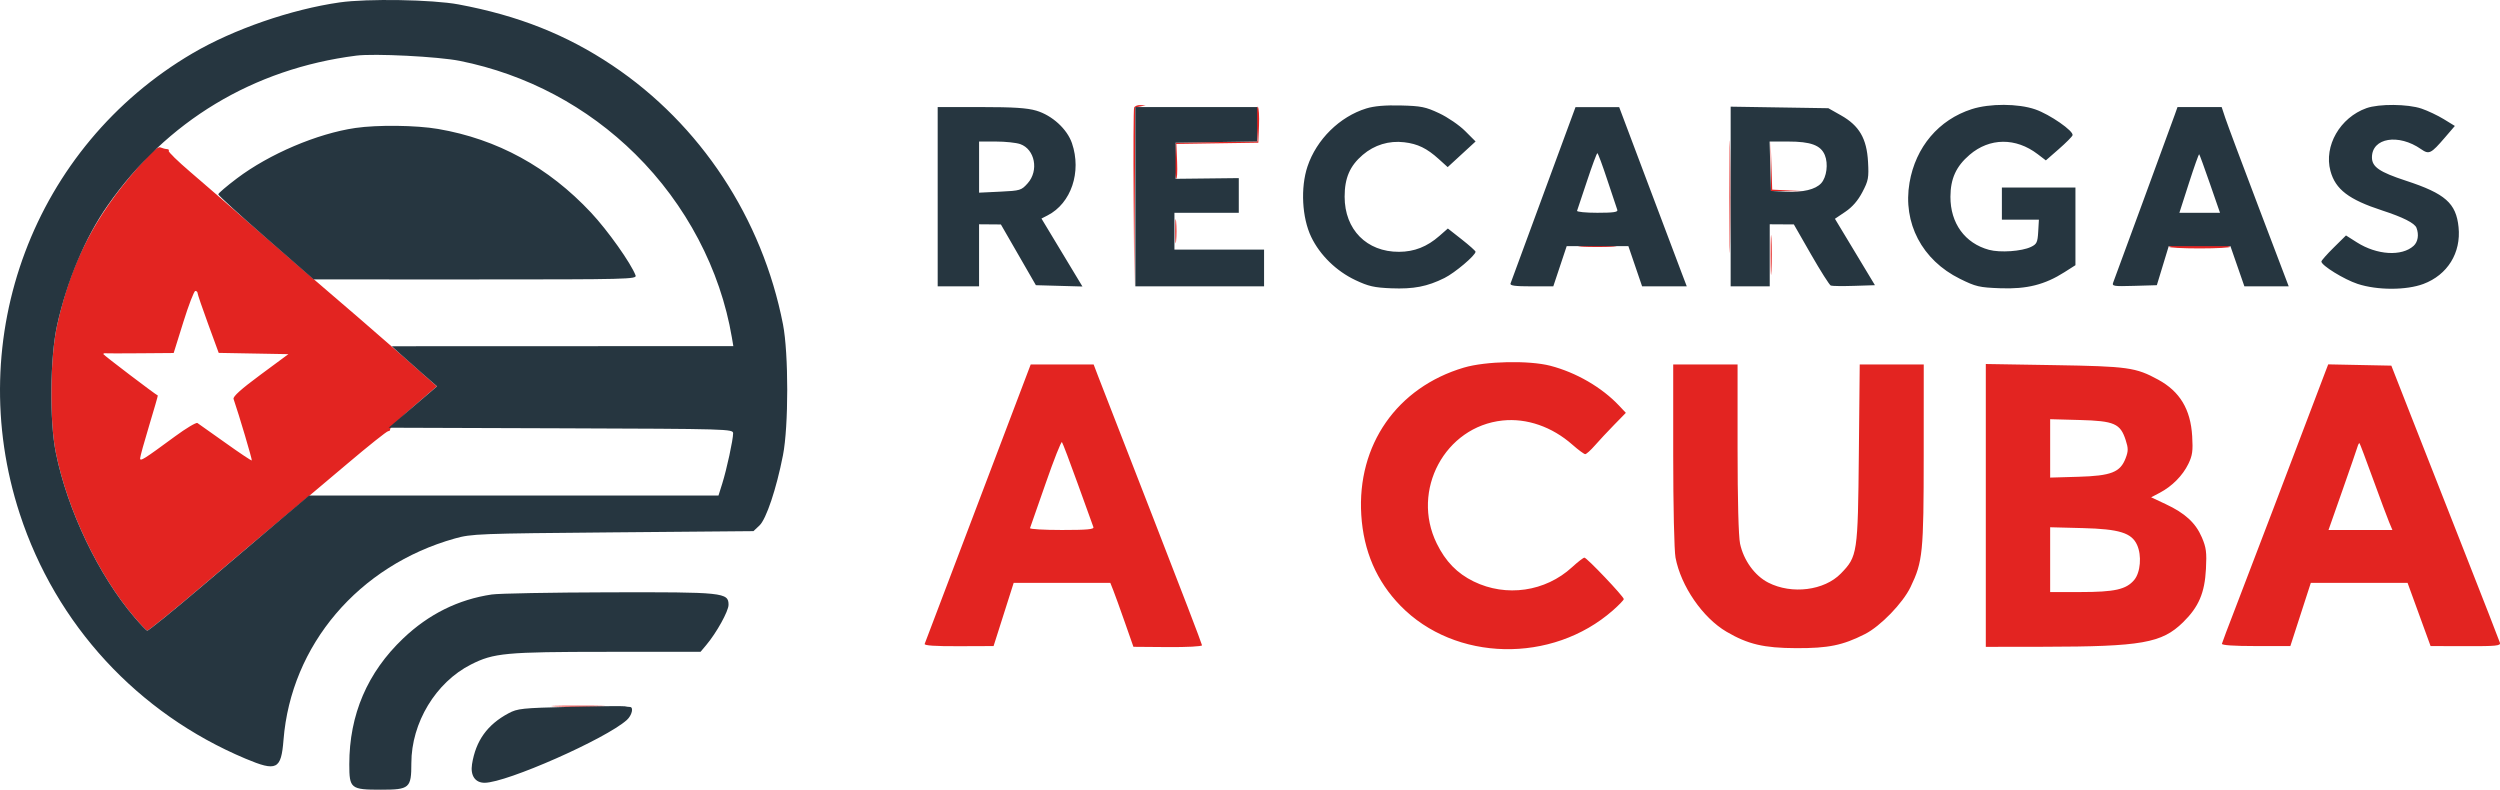 <?xml version="1.0" encoding="UTF-8" standalone="no"?>
<svg
   width="1087.673"
   height="343.585"
   viewBox="0 0 1087.673 343.585"
   version="1.1"
   id="svg2"
   xmlns="http://www.w3.org/2000/svg"
   xmlns:svg="http://www.w3.org/2000/svg">
  <defs
     id="defs2" />
  <path
     d="m 493.414,46.838 c -0.264,0.689 -0.357,18.576 -0.206,39.75 l 0.274,38.497 0.238,-39.18 0.238,-39.181 2.25,-0.433 2.25,-0.434 -2.281,-0.136 c -1.255,-0.075 -2.498,0.428 -2.763,1.117 m 53.369,6.769 0.326,7.931 -17.826,0.274 -17.825,0.273 -0.297,7.403 c -0.163,4.072 0.062,7.764 0.5,8.205 0.438,0.441 0.651,-2.768 0.472,-7.13 l -0.326,-7.931 17.826,-0.274 17.825,-0.273 0.297,-7.403 c 0.163,-4.072 -0.062,-7.764 -0.5,-8.205 -0.438,-0.441 -0.651,2.768 -0.472,7.13 m 205.63,31.978 c 0,21.725 0.132,30.613 0.294,19.75 0.161,-10.863 0.161,-28.638 0,-39.5 -0.162,-10.863 -0.294,-1.975 -0.294,19.75 m 17.989,-13.5 0.056,11 7.753,0.068 7.754,0.067 -7.47,-0.359 -7.47,-0.359 -0.339,-10.708 -0.34,-10.709 0.056,11 m -710.357,0.69 c -18.983,21.664 -29.207,41.635 -35.227,68.81 -3.053,13.783 -3.335,41.542 -0.56,55.27 5.073,25.106 18.59,53.42 34.243,71.73 2.586,3.025 5.063,5.639 5.505,5.808 0.442,0.17 11.531,-8.83 24.643,-20 13.113,-11.169 28.723,-24.358 34.691,-29.308 5.967,-4.95 18.418,-15.413 27.669,-23.25 9.251,-7.837 17.299,-14.25 17.884,-14.25 0.586,0 0.952,-0.385 0.815,-0.855 -0.138,-0.47 4.388,-4.857 10.056,-9.75 l 10.307,-8.895 -3.383,-3 c -1.86,-1.65 -6.498,-5.761 -10.306,-9.135 -6.543,-5.798 -35.145,-30.522 -40.324,-34.856 -1.32,-1.105 -11.67,-10.113 -23,-20.018 -11.33,-9.905 -24.989,-21.759 -30.353,-26.341 -5.364,-4.583 -9.546,-8.666 -9.294,-9.074 0.253,-0.409 -0.084,-0.764 -0.747,-0.79 -0.663,-0.026 -1.938,-0.353 -2.834,-0.727 -1.204,-0.503 -3.748,1.741 -9.785,8.631 M 511.307,100.585 c 0,4.675 0.173,6.587 0.383,4.25 0.211,-2.337 0.211,-6.163 0,-8.5 -0.21,-2.337 -0.383,-0.425 -0.383,4.25 m 259.046,10.5 c 10e-4,7.7 0.158,10.718 0.348,6.706 0.191,-4.011 0.189,-10.311 0,-14 -0.192,-3.688 -0.348,-0.406 -0.346,7.294 m -82.145,-3.758 c 3.712,0.192 9.788,0.192 13.5,0 3.712,-0.193 0.675,-0.35 -6.75,-0.35 -7.425,0 -10.462,0.157 -6.75,0.35 m 255.405,0.008 c -0.255,0.413 5.75,0.75 13.345,0.75 7.595,0 13.6,-0.337 13.345,-0.75 -0.254,-0.413 -6.26,-0.75 -13.345,-0.75 -7.085,0 -13.091,0.337 -13.345,0.75 m -863.837,32.75 -4.22,13.5 -14.549,0.118 c -8.002,0.066 -14.886,0.066 -15.299,0 -0.413,-0.065 -0.75,0.1 -0.75,0.366 0,0.372 22.808,17.702 23.693,18.003 0.106,0.036 -1.579,5.904 -3.745,13.039 -2.166,7.136 -3.94,13.567 -3.943,14.292 -0.006,1.472 1.446,0.56 15.215,-9.563 4.795,-3.526 9.165,-6.135 9.71,-5.798 0.545,0.336 6.019,4.211 12.164,8.61 6.145,4.399 11.318,7.854 11.495,7.677 0.255,-0.255 -5.581,-19.933 -7.931,-26.744 -0.356,-1.033 3.271,-4.3 11.662,-10.5 l 12.18,-9 -15.152,-0.276 -15.153,-0.275 -4.597,-12.556 c -2.531,-6.905 -4.6,-12.969 -4.6,-13.474 0,-0.505 -0.442,-0.919 -0.981,-0.919 -0.54,0 -2.881,6.075 -5.201,13.5 m 557.141,19.84 c -29.135,8.628 -46.563,33.65 -44.664,64.125 0.977,15.682 6.637,28.796 17.044,39.487 23.74,24.391 65.978,25.304 92.454,1.999 2.589,-2.279 4.707,-4.483 4.707,-4.898 0,-1.107 -16.11,-18.058 -17.132,-18.026 -0.477,0.014 -2.893,1.887 -5.368,4.161 -11.604,10.662 -28.652,13.131 -42.816,6.201 -7.194,-3.52 -12.229,-8.696 -16.061,-16.516 -11.316,-23.087 3.573,-50.886 28.66,-53.508 10.518,-1.099 21.502,2.709 30.37,10.531 2.56,2.257 5.065,4.104 5.566,4.104 0.502,0 2.385,-1.687 4.183,-3.75 1.799,-2.062 5.572,-6.106 8.385,-8.985 l 5.115,-5.235 -2.951,-3.131 c -7.502,-7.959 -18.659,-14.431 -29.911,-17.352 -9.274,-2.407 -28.117,-2.009 -37.581,0.793 m -211.359,58.91 c -12.574,33.138 -23.042,60.726 -23.264,61.307 -0.272,0.715 4.507,1.039 14.789,1 l 15.191,-0.057 4.372,-13.75 4.371,-13.75 h 21.022 21.021 l 1.292,3.25 c 0.71,1.788 2.972,8.049 5.027,13.914 l 3.735,10.663 14.922,0.119 c 8.329,0.066 14.922,-0.282 14.922,-0.788 0,-0.498 -9.708,-25.824 -21.573,-56.282 -11.866,-30.457 -22.473,-57.739 -23.572,-60.626 l -1.999,-5.25 h -13.697 -13.698 l -22.861,60.25 m 302.4,-20.886 c 0,22.13 0.439,41.678 1.003,44.65 2.354,12.417 11.824,26.178 22.195,32.256 9.311,5.457 16.227,7.086 30.302,7.14 14.03,0.054 20.239,-1.217 29.929,-6.127 6.716,-3.404 16.462,-13.458 19.829,-20.458 5.334,-11.087 5.711,-14.882 5.727,-57.575 l 0.015,-39.25 h -13.927 -13.928 l -0.379,38.75 c -0.428,43.611 -0.598,44.744 -7.808,52.174 -7.207,7.426 -21.359,9.208 -31.592,3.979 -5.888,-3.009 -10.723,-9.678 -12.28,-16.936 -0.669,-3.121 -1.086,-19.059 -1.086,-41.516 v -36.451 h -14 -14 v 39.364 m 136,21.95 v 61.53 l 25.25,-0.038 c 42.598,-0.064 51.315,-1.595 60.548,-10.632 6.829,-6.684 9.436,-12.752 9.982,-23.226 0.379,-7.273 0.111,-9.331 -1.793,-13.758 -2.707,-6.291 -7.286,-10.499 -15.721,-14.446 l -6.329,-2.962 3.781,-1.991 c 5.341,-2.812 9.954,-7.482 12.417,-12.57 1.759,-3.634 2.037,-5.653 1.655,-12.043 -0.7,-11.711 -5.359,-19.448 -14.807,-24.591 -9.775,-5.32 -13.118,-5.787 -45.233,-6.314 l -29.75,-0.489 v 61.53 m 147.902,-58.592 c -1.161,3.015 -5.754,15.105 -22.707,59.778 -6.053,15.95 -13.535,35.525 -16.626,43.5 -3.092,7.975 -5.722,14.95 -5.845,15.5 -0.142,0.632 5.293,1 14.776,1 h 15 l 4.451,-13.75 4.452,-13.75 21.048,0.006 21.049,0.005 5.005,13.745 5.005,13.744 15.307,0.044 c 13.344,0.038 15.25,-0.155 14.851,-1.5 -0.252,-0.849 -7.279,-18.869 -15.615,-40.044 -8.337,-21.175 -18.861,-47.95 -23.387,-59.5 l -8.229,-21 -13.733,-0.278 -13.732,-0.279 -1.07,2.779 m -119.902,33.78 v 12.704 l 12.25,-0.353 c 14.321,-0.413 18.255,-1.958 20.587,-8.085 1.178,-3.094 1.182,-4.293 0.026,-7.87 -2.324,-7.193 -4.942,-8.342 -19.935,-8.748 l -12.928,-0.351 v 12.703 m -437.024,15.207 c -3.562,10.261 -6.626,19.024 -6.809,19.474 -0.184,0.449 6.052,0.817 13.857,0.817 10.938,0 14.082,-0.286 13.717,-1.25 -0.261,-0.687 -3.307,-9.125 -6.77,-18.75 -3.464,-9.625 -6.572,-17.826 -6.908,-18.224 -0.336,-0.398 -3.525,7.672 -7.087,17.933 m 570.764,-15.999 c -0.283,0.985 -3.242,9.553 -6.575,19.04 l -6.061,17.25 h 13.897 13.897 l -1.445,-3.459 c -0.795,-1.903 -3.934,-10.315 -6.976,-18.693 -3.041,-8.379 -5.686,-15.39 -5.876,-15.581 -0.191,-0.19 -0.578,0.459 -0.861,1.443 m -133.74,49.196 v 14.094 h 13.134 c 14.949,0 19.949,-1.121 23.425,-5.253 2.757,-3.276 3.357,-10.643 1.244,-15.28 -2.379,-5.222 -7.742,-6.882 -23.553,-7.288 l -14.25,-0.367 v 14.094 m -649.698,63.84 c 5.391,0.18 13.941,0.179 19,-0.002 5.059,-0.181 0.648,-0.328 -9.802,-0.327 -10.45,0.001 -14.589,0.149 -9.198,0.329"
     stroke="none"
     fill="#e32421"
     fill-rule="evenodd"
     id="path1" />
  <path
     d="m 147.794,1.044 c -21.125,3.025 -46.173,11.686 -63.973,22.121 -69.112,40.518 -100.307,123.632 -75.218,200.406 15.773,48.269 51.255,86.748 98.205,106.501 13.578,5.713 15.511,4.762 16.534,-8.135 3.276,-41.308 32.675,-75.881 74.537,-87.653 7.249,-2.038 10.243,-2.154 68.75,-2.665 l 61.17,-0.534 2.615,-2.458 c 2.962,-2.783 7.359,-15.913 10.228,-30.542 2.475,-12.622 2.479,-44.345 0.006,-57 -9.015,-46.147 -35.923,-86.974 -74.223,-112.619 -19.998,-13.39 -40.941,-21.693 -66.967,-26.55 -11.315,-2.111 -39.665,-2.59 -51.664,-0.872 m 7.164,23.164 c -44.76,5.718 -82.526,28.493 -108.146,65.218 -9.852,14.123 -17.68,32.686 -21.994,52.159 -3.053,13.783 -3.335,41.542 -0.56,55.27 5.073,25.106 18.59,53.42 34.243,71.73 2.586,3.025 5.067,5.64 5.514,5.811 0.446,0.172 11.303,-8.625 24.127,-19.547 12.824,-10.922 28.491,-24.224 34.816,-29.56 l 11.5,-9.701 89.067,-0.001 89.068,-0.002 1.649,-5.25 c 1.928,-6.139 4.716,-19.03 4.716,-21.809 0,-1.885 -1.684,-1.934 -74.933,-2.185 l -74.933,-0.256 10.521,-9 10.52,-9 -6.301,-5.5 c -3.466,-3.025 -7.893,-6.95 -9.838,-8.723 l -3.536,-3.223 74.295,-0.027 74.296,-0.027 -0.633,-3.75 c -4.992,-29.583 -19.922,-57.948 -41.977,-79.75 -20.999,-20.757 -47.364,-34.77 -76.379,-40.595 -9.384,-1.884 -37.201,-3.292 -45.102,-2.282 m 439.5,22.969 c -11.614,3.574 -21.69,13.512 -25.611,25.258 -3.081,9.235 -2.398,22.272 1.607,30.628 3.796,7.921 10.911,14.874 19.263,18.824 5.648,2.671 8.17,3.246 15.557,3.545 9.759,0.395 15.683,-0.752 23.184,-4.488 4.536,-2.26 13.5,-9.842 13.5,-11.42 0,-0.354 -2.71,-2.773 -6.022,-5.375 l -6.023,-4.732 -3.662,3.216 c -5.374,4.718 -10.919,6.905 -17.575,6.93 -14.076,0.054 -23.674,-9.668 -23.674,-23.978 0,-8.136 2.279,-13.409 7.862,-18.188 5.082,-4.35 11.44,-6.286 18.064,-5.502 5.898,0.699 9.829,2.61 15.03,7.309 l 3.881,3.506 6.069,-5.579 6.069,-5.58 -4.559,-4.558 c -2.519,-2.52 -7.556,-5.968 -11.259,-7.707 -5.923,-2.783 -7.863,-3.177 -16.701,-3.398 -6.805,-0.17 -11.598,0.242 -15,1.289 m 263.409,0.304 c -14.387,4.603 -24.434,16.464 -27.096,31.988 -3.01,17.555 5.444,33.686 21.924,41.831 6.963,3.441 8.404,3.776 17.672,4.115 11.456,0.419 19.264,-1.547 27.841,-7.012 l 4.75,-3.026 v -16.896 -16.896 h -16 -16 v 7 7 h 8.052 8.053 l -0.303,5.242 c -0.268,4.644 -0.627,5.397 -3.156,6.604 -4.031,1.925 -13.407,2.576 -18.242,1.268 -10.482,-2.836 -16.836,-11.579 -16.79,-23.105 0.031,-7.873 2.476,-13.219 8.344,-18.241 8.706,-7.452 20.069,-7.561 29.609,-0.285 l 3.562,2.717 5.622,-4.908 c 3.091,-2.7 5.788,-5.41 5.993,-6.024 0.599,-1.797 -9.914,-9.09 -16.239,-11.266 -7.455,-2.565 -19.762,-2.612 -27.596,-0.106 m 171.718,-0.428 c -11.514,4.105 -18.61,16.456 -15.687,27.308 2.164,8.039 7.984,12.482 22.56,17.223 9.029,2.937 14.095,5.504 14.877,7.54 1.145,2.986 0.641,6.135 -1.259,7.854 -5.157,4.668 -15.942,4.007 -24.64,-1.509 l -4.771,-3.026 -5.354,5.287 c -2.944,2.908 -5.353,5.635 -5.353,6.061 0,1.703 9.871,7.795 15.771,9.734 8.542,2.806 21.132,2.816 28.598,0.023 10.518,-3.935 16.459,-13.531 15.311,-24.731 -1.067,-10.416 -5.787,-14.58 -22.878,-20.183 -11.558,-3.789 -14.802,-6.017 -14.802,-10.167 0,-8.511 11.531,-10.435 21.382,-3.567 3.463,2.414 4.288,2.013 10.326,-5.016 l 4.365,-5.082 -4.786,-2.937 c -2.633,-1.615 -7.005,-3.688 -9.715,-4.608 -5.997,-2.035 -18.51,-2.141 -23.945,-0.204 m -621.627,38.532 v 39 h 9 9 v -13.5 -13.5 l 4.75,0.038 4.75,0.038 7.612,13.212 7.611,13.212 10.127,0.285 10.127,0.285 -8.913,-14.785 -8.913,-14.785 2.675,-1.372 c 10.25,-5.256 14.857,-18.899 10.6,-31.391 -2.103,-6.172 -8.617,-12.122 -15.513,-14.17 -3.974,-1.18 -9.921,-1.567 -24.095,-1.567 h -18.818 v 39 m 86,0 v 39 h 28 28 v -8 -8 h -19.5 -19.5 v -8 -8 h 14 14 v -7.548 -7.548 l -13.75,0.156 -13.75,0.155 v -7.857 -7.858 l 17.75,-0.273 17.75,-0.273 v -7.477 -7.477 h -26.5 -26.5 v 39 m 177.59,-1.234 c -7.651,20.754 -14.111,38.297 -14.357,38.984 -0.338,0.944 1.886,1.25 9.077,1.25 h 9.523 l 2.917,-8.75 2.917,-8.75 h 13.416 13.417 l 2.989,8.75 2.988,8.75 h 9.716 9.715 l -2.204,-5.784 c -1.212,-3.182 -7.829,-20.726 -14.704,-38.989 l -12.5,-33.203 -9.5,0.004 -9.5,0.005 -13.91,37.733 m 81.41,1.148 v 39.086 h 8.5 8.5 v -13.5 -13.5 l 5.25,0.033 5.25,0.033 7.5,13.089 c 4.125,7.198 7.984,13.277 8.575,13.507 0.591,0.23 5.152,0.287 10.135,0.128 l 9.061,-0.29 -8.702,-14.448 -8.703,-14.448 4.53,-3.052 c 3.05,-2.054 5.473,-4.85 7.412,-8.552 2.618,-4.996 2.843,-6.207 2.455,-13.212 -0.56,-10.102 -3.821,-15.697 -11.763,-20.182 l -5.5,-3.106 -21.25,-0.336 -21.25,-0.336 v 39.086 m 193.069,-35.164 c -1.48,4.162 -25.538,69.706 -26.625,72.538 -0.635,1.653 0.051,1.766 9.142,1.5 l 9.829,-0.288 2.587,-8.5 2.588,-8.5 h 13.416 13.417 l 3.039,8.746 3.038,8.747 9.643,0.003 9.643,0.004 -13.01,-34.25 c -7.156,-18.837 -13.718,-36.387 -14.584,-39 l -1.574,-4.75 h -9.608 -9.608 l -1.333,3.75 m -791.424,5.349 c -16.572,2.421 -37.394,11.283 -51.524,21.93 -4.466,3.366 -8.121,6.488 -8.121,6.937 0,0.449 9.337,8.964 20.75,18.922 l 20.75,18.105 70.357,0.004 c 66.592,0.003 70.322,-0.091 69.697,-1.747 -2.001,-5.306 -12.129,-19.586 -19.386,-27.331 -18.576,-19.828 -40.769,-31.964 -66.549,-36.393 -9.482,-1.629 -26.371,-1.83 -35.974,-0.427 m 271.355,17.023 v 11.123 l 9.14,-0.437 c 8.784,-0.42 9.251,-0.562 12,-3.638 4.942,-5.532 3.167,-14.821 -3.259,-17.062 -1.749,-0.609 -6.487,-1.108 -10.53,-1.108 h -7.351 v 11.122 m 344.216,-0.372 0.284,10.75 6.5,0.318 c 7.42,0.363 12.905,-0.951 15.38,-3.685 2.383,-2.633 3.135,-8.475 1.576,-12.239 -1.776,-4.288 -6.125,-5.894 -15.958,-5.894 h -8.066 l 0.284,10.75 m -79.716,6.41 c -2.2,6.651 -4.15,12.486 -4.333,12.966 -0.184,0.481 3.791,0.874 8.833,0.874 6.925,0 9.048,-0.306 8.681,-1.25 -0.267,-0.687 -2.217,-6.524 -4.333,-12.97 -2.116,-6.445 -4.073,-11.718 -4.348,-11.715 -0.275,0.002 -2.3,5.445 -4.5,12.095 m 261.859,0.957 -4.142,12.883 h 8.836 8.835 l -4.358,-12.581 c -2.398,-6.92 -4.51,-12.717 -4.695,-12.883 -0.184,-0.166 -2.199,5.496 -4.476,12.581 m -738.359,178.946 c -14.583,2.172 -27.401,8.524 -38.527,19.093 -15.588,14.807 -23.473,33.207 -23.473,54.777 0,10.583 0.602,11.067 13.772,11.067 12.454,0 13.228,-0.675 13.228,-11.541 0,-17.582 10.62,-35.165 25.923,-42.92 9.924,-5.029 15.008,-5.503 59.238,-5.522 l 40.661,-0.017 2.496,-2.966 c 4.449,-5.288 9.682,-14.727 9.682,-17.466 0,-5.358 -2.136,-5.581 -52.218,-5.446 -24.905,0.067 -47.757,0.49 -50.782,0.941 m 34,48.893 c -20.863,0.504 -22.807,0.708 -26.722,2.8 -9.226,4.93 -14.244,11.923 -15.875,22.123 -0.792,4.958 1.361,8.13 5.502,8.106 9.589,-0.054 52.67,-19.081 61.845,-27.315 2.233,-2.003 3.094,-5.67 1.332,-5.67 -0.505,0 -1.518,-0.132 -2.25,-0.294 -0.733,-0.162 -11.457,-0.049 -23.832,0.25"
     stroke="none"
     fill="#263640"
     fill-rule="evenodd"
     id="path2" />
</svg>
